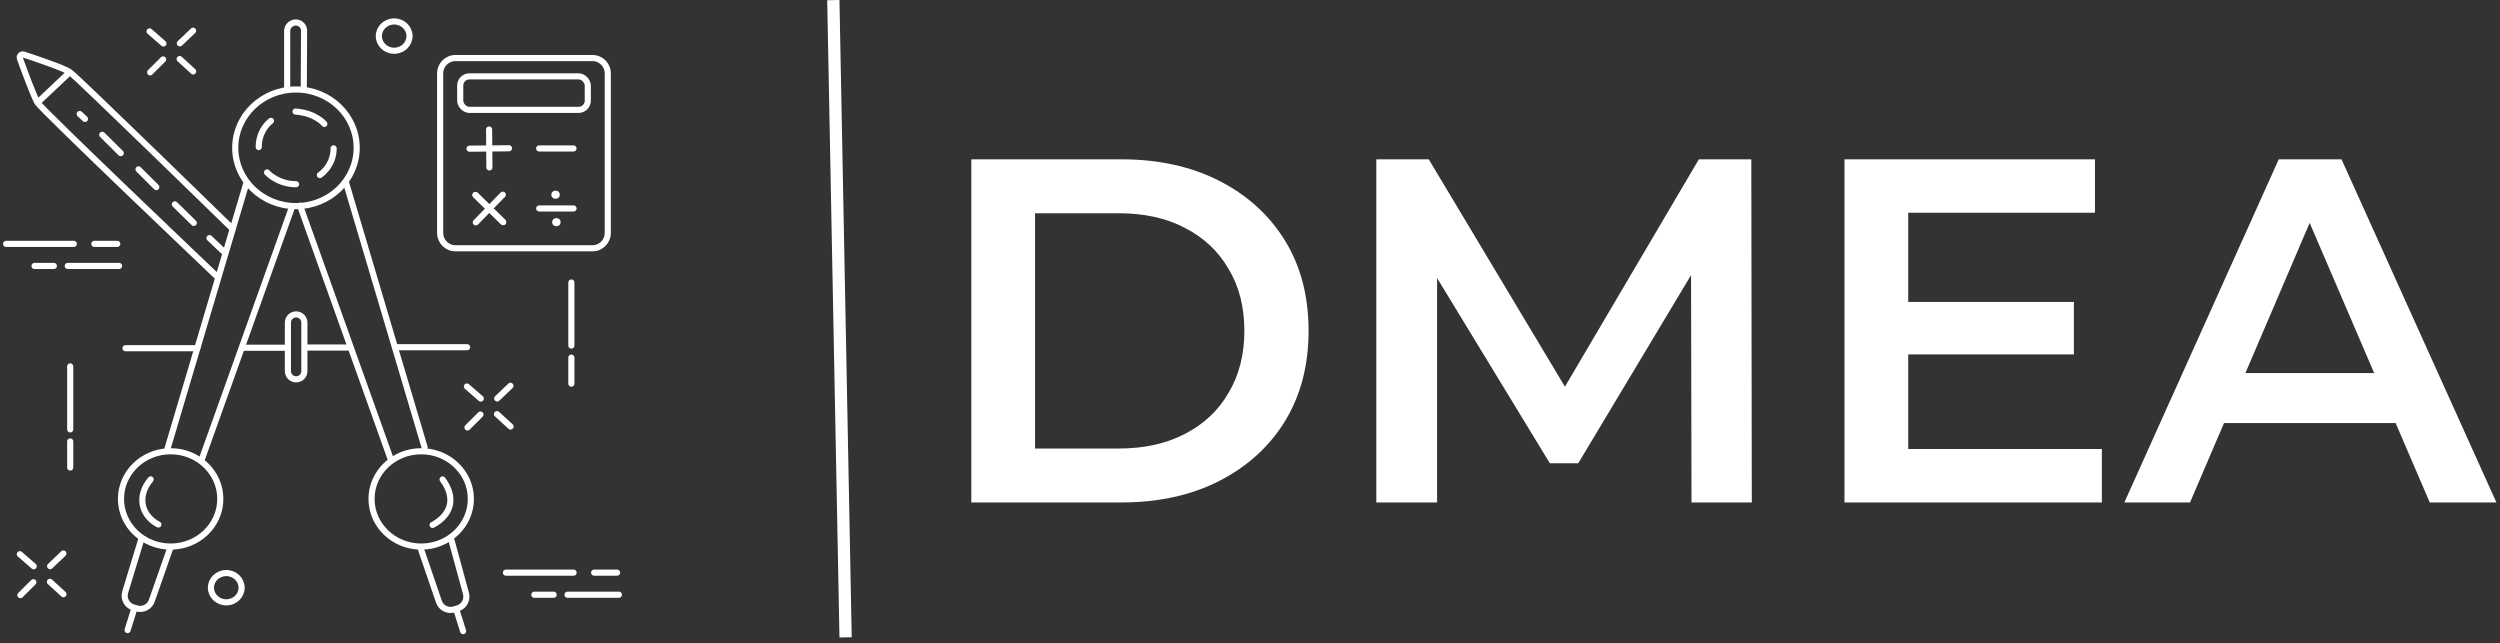 <svg xmlns="http://www.w3.org/2000/svg" width="408" height="105" viewBox="0 0 408 105" fill="none"><rect x="0" y="0" width="408" height="105" fill="#333333" stroke="none"/><path d="M34.185 38.856L36.399 40.962" stroke="white" stroke-linecap="round"></path><path d="M28.536 33.351L31.625 36.381" stroke="white" stroke-linecap="round"></path><path d="M64.507 56.664H76.231" stroke="white" stroke-linecap="round"></path><path d="M32.197 56.828H20.484" stroke="white" stroke-linecap="round"></path><path d="M37.913 37.305C37.913 37.305 12.597 12.606 11.399 11.769M11.399 11.769C10.471 11.121 5.887 9.571 3.867 8.905C3.474 8.776 3.109 9.151 3.249 9.541C3.95 11.481 5.54 15.802 6.12 16.748M11.399 11.769L6.12 16.748M6.12 16.748C6.874 17.977 35.45 45.156 35.45 45.156" stroke="white" stroke-linecap="round"></path><path d="M39.835 56.751H46.737" stroke="white" stroke-linecap="round"></path><path d="M49.93 56.716H56.795" stroke="white" stroke-linecap="round"></path><path d="M49.674 60.567V52.655C49.674 51.913 49.072 51.311 48.33 51.311C47.588 51.311 46.986 51.913 46.986 52.655V60.567C46.986 61.31 47.588 61.911 48.33 61.911C49.072 61.911 49.674 61.31 49.674 60.567Z" stroke="white" stroke-linecap="round"></path><path d="M47.673 33.754L32.914 75.022" stroke="white" stroke-linecap="round"></path><path d="M48.969 33.567L63.728 74.834" stroke="white" stroke-linecap="round"></path><path d="M40.175 29.993L27.344 73.202" stroke="white" stroke-linecap="round"></path><path d="M56.467 29.805L69.299 73.015" stroke="white" stroke-linecap="round"></path><path d="M82.567 93.455H93.611" stroke="white" stroke-linecap="round"></path><path d="M1 39.798H12.043" stroke="white" stroke-linecap="round"></path><path d="M96.962 93.455H100.708" stroke="white" stroke-linecap="round"></path><path d="M15.395 39.798H19.141" stroke="white" stroke-linecap="round"></path><path d="M87.202 97.059H90.358" stroke="white" stroke-linecap="round"></path><path d="M5.634 43.401H8.79" stroke="white" stroke-linecap="round"></path><path d="M92.62 97.059H101" stroke="white" stroke-linecap="round"></path><path d="M11.053 43.401H19.433" stroke="white" stroke-linecap="round"></path><path d="M93.246 46.11V56.395" stroke="white" stroke-linecap="round"></path><path d="M11.46 59.794V70.078" stroke="white" stroke-linecap="round"></path><path d="M93.246 58.36V62.613" stroke="white" stroke-linecap="round"></path><path d="M11.46 72.044V76.297" stroke="white" stroke-linecap="round"></path><path d="M77.6 31.824L82.112 36.241" stroke="white" stroke-linecap="round"></path><path d="M77.6 31.824L82.112 36.241" stroke="white" stroke-linecap="round"></path><path d="M79.821 21.136L79.868 27.328" stroke="white" stroke-linecap="round"></path><path d="M77.653 36.291L82.057 31.774" stroke="white" stroke-linecap="round"></path><path d="M76.626 24.266L83.063 24.198" stroke="white" stroke-linecap="round"></path><path d="M87.992 24.23H93.593" stroke="white" stroke-linecap="round"></path><path d="M87.998 34.018H93.599" stroke="white" stroke-linecap="round"></path><path d="M96.689 9.473H74.333C72.952 9.473 71.833 10.593 71.833 11.973V38.02C71.833 39.401 72.952 40.52 74.333 40.52H96.689C98.07 40.52 99.189 39.401 99.189 38.02V11.973C99.189 10.593 98.07 9.473 96.689 9.473Z" stroke="white"></path><path d="M31.515 5.012L29.351 7.078" stroke="white" stroke-linecap="round"></path><path d="M83.306 62.964L81.142 65.029" stroke="white" stroke-linecap="round"></path><path d="M10.344 90.331L8.179 92.397" stroke="white" stroke-linecap="round"></path><path d="M31.529 11.657L29.321 9.635" stroke="white" stroke-linecap="round"></path><path d="M83.32 69.609L81.112 67.587" stroke="white" stroke-linecap="round"></path><path d="M10.357 96.976L8.149 94.954" stroke="white" stroke-linecap="round"></path><path d="M24.499 11.808L26.617 9.699" stroke="white" stroke-linecap="round"></path><path d="M76.29 69.76L78.408 67.651" stroke="white" stroke-linecap="round"></path><path d="M3.327 97.127L5.445 95.018" stroke="white" stroke-linecap="round"></path><path d="M26.672 7.092L24.41 5.125" stroke="white" stroke-linecap="round"></path><path d="M78.462 65.044L76.2 63.077" stroke="white" stroke-linecap="round"></path><path d="M5.5 92.411L3.238 90.444" stroke="white" stroke-linecap="round"></path><path d="M46.865 14.32V5.081C46.865 4.497 47.225 3.974 47.771 3.765L47.791 3.758C48.111 3.635 48.465 3.639 48.782 3.767V3.767C49.295 3.975 49.63 4.475 49.627 5.029L49.578 14.145" stroke="white" stroke-linecap="round"></path><path d="M58.211 24.119C58.211 29.356 53.792 33.635 48.3 33.635C42.808 33.635 38.389 29.356 38.389 24.119C38.389 18.882 42.808 14.604 48.3 14.604C53.792 14.604 58.211 18.882 58.211 24.119Z" stroke="white"></path><path d="M35.954 81.422C35.954 85.699 32.344 89.2 27.849 89.2C23.354 89.2 19.744 85.699 19.744 81.422C19.744 77.144 23.354 73.644 27.849 73.644C32.344 73.644 35.954 77.144 35.954 81.422Z" stroke="white"></path><path d="M76.844 81.422C76.844 85.699 73.233 89.2 68.739 89.2C64.244 89.2 60.634 85.699 60.634 81.422C60.634 77.144 64.244 73.644 68.739 73.644C73.233 73.644 76.844 77.144 76.844 81.422Z" stroke="white"></path><path d="M66.834 5.89C66.834 7.192 65.732 8.28 64.33 8.28C62.929 8.28 61.826 7.192 61.826 5.89C61.826 4.588 62.929 3.5 64.33 3.5C65.732 3.5 66.834 4.588 66.834 5.89Z" stroke="white"></path><path d="M39.432 95.912C39.432 97.214 38.329 98.302 36.928 98.302C35.526 98.302 34.424 97.214 34.424 95.912C34.424 94.611 35.526 93.522 36.928 93.522C38.329 93.522 39.432 94.611 39.432 95.912Z" stroke="white"></path><path d="M52.934 20.223C52.934 20.223 51.559 18.462 48.233 18.205" stroke="white" stroke-linecap="round"></path><path d="M44.22 19.726C44.22 19.726 42.225 21.124 42.225 24.002" stroke="white" stroke-linecap="round"></path><path d="M43.581 28.144C43.581 28.144 45.277 30.063 48.318 30.063" stroke="white" stroke-linecap="round"></path><path d="M52.204 28.57C52.204 28.57 54.448 27.126 54.448 24.213" stroke="white" stroke-linecap="round"></path><rect x="75.107" y="12.463" width="20.82" height="5.47" rx="1.5" stroke="white"></rect><ellipse cx="90.668" cy="31.777" rx="0.687" ry="0.661" fill="white"></ellipse><ellipse cx="90.801" cy="36.258" rx="0.687" ry="0.661" fill="white"></ellipse><path d="M13.005 18.602L13.862 19.404" stroke="white" stroke-linecap="round"></path><path d="M16.684 21.995L19.706 24.991" stroke="white" stroke-linecap="round"></path><path d="M22.604 27.638L25.511 30.534" stroke="white" stroke-linecap="round"></path><path d="M23.069 87.98L20.43 96.634C20.108 97.692 20.705 98.811 21.764 99.132L21.962 99.192M27.794 89.413L24.776 98.034C24.428 99.029 23.367 99.583 22.352 99.3L21.962 99.192M21.962 99.192L20.819 102.827" stroke="white" stroke-linecap="round"></path><path d="M73.702 88.249L76.043 96.847C76.327 97.892 75.729 98.973 74.692 99.287L74.437 99.364M68.685 89.588L71.631 98.191C71.974 99.193 73.039 99.754 74.059 99.469L74.437 99.364M74.437 99.364L75.581 103" stroke="white" stroke-linecap="round"></path><path d="M72.229 78.245C74.419 81.188 73.731 83.984 70.6 85.669" stroke="white" stroke-linecap="round"></path><path d="M24.589 78.239C22.235 81.035 23.111 84.183 25.848 85.599" stroke="white" stroke-linecap="round"></path><path d="M158.52 82V26H183C189.08 26 194.413 27.173 199 29.52C203.587 31.867 207.16 35.12 209.72 39.28C212.28 43.44 213.56 48.347 213.56 54C213.56 59.6 212.28 64.507 209.72 68.72C207.16 72.88 203.587 76.133 199 78.48C194.413 80.827 189.08 82 183 82H158.52ZM168.92 73.2H182.52C186.733 73.2 190.36 72.4 193.4 70.8C196.493 69.2 198.867 66.96 200.52 64.08C202.227 61.2 203.08 57.84 203.08 54C203.08 50.107 202.227 46.747 200.52 43.92C198.867 41.04 196.493 38.8 193.4 37.2C190.36 35.6 186.733 34.8 182.52 34.8H168.92V73.2ZM224.614 82V26H233.174L257.654 66.88H253.174L277.254 26H285.814L285.894 82H276.054L275.974 41.44H278.054L257.574 75.6H252.934L232.134 41.44H234.534V82H224.614ZM310.62 49.28H338.46V57.84H310.62V49.28ZM311.42 73.28H343.02V82H301.02V26H341.9V34.72H311.42V73.28ZM346.694 82L371.894 26H382.134L407.414 82H396.534L374.854 31.52H379.014L357.414 82H346.694ZM358.294 69.04L361.094 60.88H391.334L394.134 69.04H358.294Z" fill="white"></path><line x1="138" y1="104.019" x2="136" y2="0.019" stroke="white" stroke-width="2"></line></svg>